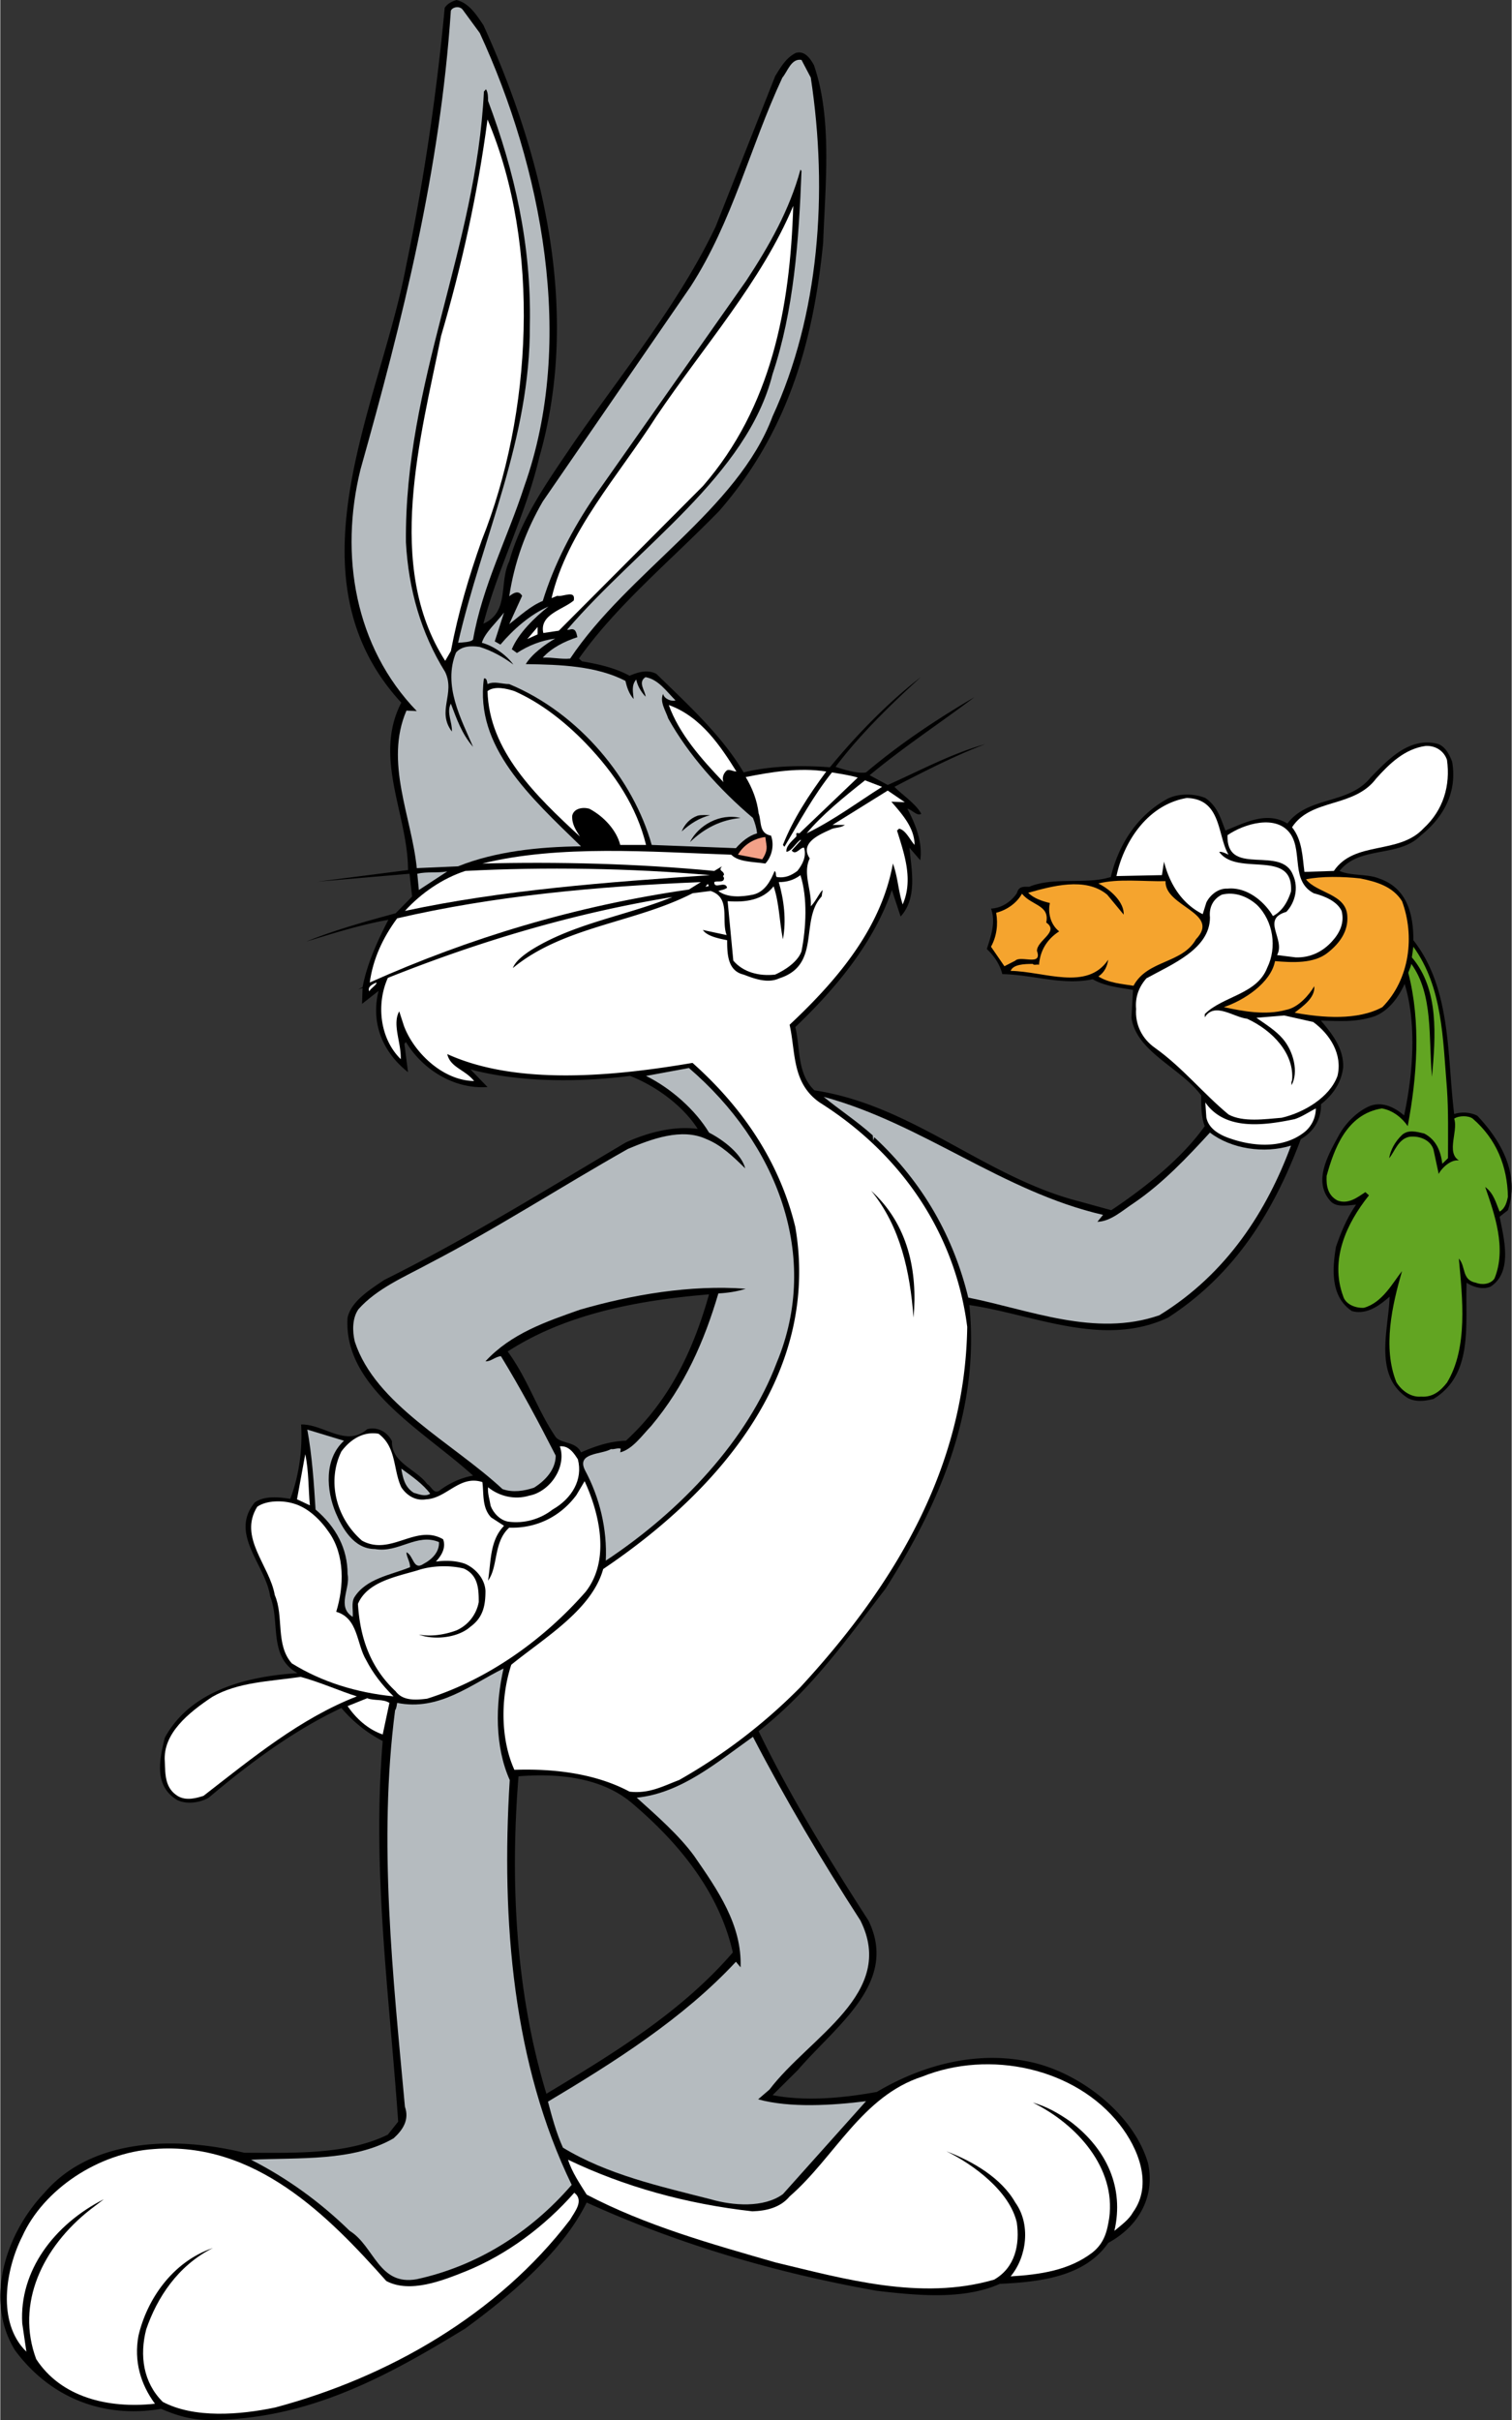 <svg xmlns="http://www.w3.org/2000/svg" width="250" height="400" viewBox="0 0 200 320.124"><rect x="0" y="0" width="200" height="320.124" fill="#333333" stroke="none"/><g><path d="M60.373 0c-.616.185-1.226.492-1.566 1.043C57.71 12.729 56 24.161 53.677 35.291c-3.414 18.136-16.058 40.884-.615 57.664-3.757 7.255.891 14.817.891 22.137l-11.96 1.533 12.16-1.043.343 3.012-2.182 2.213c-4.033 1.106-8.064 2.212-11.826 3.75 3.622-1.107 7.11-2.213 10.867-2.885-1.367 2.64-2.804 5.713-3.416 8.912l-.615.307.615-.186-.07 2.092 2.186-1.72c-1.024 4.116.412 7.99 3.898 10.755l-.48-3.75.205-.242c2.187 3.626 6.351 6.269 10.797 5.959l-2.258-2.334c6.424 1.722 14.353 1.722 21.117.861 3.486 1.352 7.036 3.996 8.951 7.006-3.21-.427-6.63.492-9.5 1.787-10.59 6.27-20.976 12.725-31.978 18.194-1.915 1.295-4.374 2.831-4.85 4.98-.616 9.223 10.043 14.943 16.604 20.906-1.708.306-3.211 1.042-4.51 2.028-.752.37-.955-.556-1.57-.922-1.368-1.908-4.787-2.83-4.647-5.655-.548-1.106-1.778-1.97-3.281-1.6-2.803 2.46-5.738-.677-8.748-.616.207 3.259-.273 6.826-1.436 9.84-1.5-.246-3.481-.432-4.709.49-3.418 4.18 1.5 8.297 2.047 12.418 1.363 3.32-.275 7.991 3.623 10.144-6.904.43-14.212 2.398-17.562 8.547-.684 2.829-1.504 6.331 1.638 8.238 1.231.612 3.007.37 4.17-.306 5.469-4.612 11.274-8.914 17.559-11.867 1.503 1.782 3.418 3.32 5.469 4.367-1.436 17.21.887 33.688 2.046 50.351l-1.363 1.719c-5.537 2.704-12.438 2.398-18.998 2.398-9.087-2.213-20.225-1.962-26.441 5.29-5.261 5.533-7.929 14.324-3.899 20.843 4.446 6.02 11.346 9.098 19.338 7.742 1.983.865 4.034 1.477 6.29 1.477 13.184 0 23.71-5.842 33.96-12.111 6.289-4.612 12.912-10.266 16.055-16.66 12.029 5.472 24.875 9.283 38.404 11.681 5.265.612 11.477 1.227 16.262-.922 5.469-.249 11.275-.985 14.35-5.412 4.17-2.277 6.215-6.268 5.26-10.574-1.776-6.085-8.264-11.434-14.688-13.156-7.588-1.968-15.171.186-21.184 3.752-4.37.797-9.36 1.29-13.805.43l3.35-3.325c5.057-5.9 13.325-11.493 9.363-19.73-5.265-8.181-10.387-16.479-14.556-25.086 7.04-5.533 11.753-12.296 16.806-18.875 7.108-11.187 12.51-23.547 11.075-37.502 8.471 1.231 17.695 5.718 26.306 1.658 9.295-6.024 14.212-14.692 17.559-23.605 1.71-.986 2.734-2.644 2.666-4.616 1.639-1.288 2.733-2.944 2.937-4.916.068-2.519-1.498-4.424-2.937-6.146 2.53.06 4.58.242 7.039-.555 1.979-.736 3.28-2.643 4.031-4.3 1.64 5.347 1.095 11.987-.068 17.396-1.232-1.046-2.871-1.909-4.578-1.229-1.708.737-3.214 2.334-4.03 3.81-1.37 2.52-3.554 6.15-1.095 8.794.82.86 2.39.49 3.35.43-1.232 1.782-1.987 3.625-2.667 5.593-.48 2.89-.751 6.58 2.12 8.487 2.046.551 3.756-.86 4.984-1.907-.136 4.302-2.187 10.451 2.394 13.4 1.024.556 2.255.432 3.414.126 5.33-3.26 4.171-9.84 4.375-15.373.82.555 2.186.987 3.21.496 2.941-1.972 1.71-6.4 1.163-9.225l1.096-.861c1.571-4.612-.755-9.038-4.033-12.483-.888-.49-2.119-.55-3.078-.24-.952-7.686-.338-16.54-5.399-22.994 0-3.32-.748-6.89-4.574-8.178-1.507-.615-3.688-.308-5.191-.984 2.662-3.38 7.786-1.718 10.724-4.672 3.143-2.52 4.854-5.84 4.17-9.78-.344-.917-.955-2.148-2.05-2.394-3.759-.86-6.56 2.275-8.747 4.488-2.938 3.63-8.2 2.398-11.002 6.084-2.798-1.718-5.81 0-8.2.926-.616-1.537-1.024-3.2-2.663-4.306-1.503-.612-3.485-.612-4.92.06-4.238 2.278-6.628 6.335-7.584 10.395-3.346 1.042-7.517-.065-10.799 1.29-.887 0-1.366-.06-1.638.858-.752 1.107-1.983 1.967-3.418 2.028.687 1.846-.07 3.812-.55 5.35 1.028.985 1.712 2.03 2.052 3.321 4.033.06 7.929 1.537 11.959.676 1.575.922 3.553 1.108 5.332 1.414l-.207 3.69c.683 4.547 6.492 6.58 9.226 10.265 0 1.292 0 2.89.475 4.06-3.003 4.242-7.856 8.112-12.37 11.126l-4.232-1.166c-12.501-3.2-22.004-12.728-35.053-14.692-2.322-2.217-1.847-5.598-2.527-8.367 5.67-5.408 10.455-11.372 12.777-18.133l1.159 3.502c2.254-2.458 1.436-6.204 1.164-9.097l1.435 1.66c.34-2.459-.683-4.86-1.707-6.824.616.124 1.294 1.046 1.842.675-.752-1.352-2.461-2.457-3.553-3.564 3.894-2.028 8.132-4.181 12.03-5.654-4.582 1.288-8.613 3.5-12.918 5.408l-2.391-1.291c4.51-3.75 9.224-6.825 13.87-10.33-4.918 2.89-9.771 6.088-14.348 9.959-1.096.185-2.736-.31-4.032-.737 3.143-4.18 7.106-8.056 11.276-11.867-4.302 3.32-8.608 7.75-12.026 11.928-3.83-.306-7.996-.185-11.414.676-2.866-4.853-7.313-8.913-11.547-13.033-1.163-.616-2.39-.245-3.552.246-1.915-1.047-4.103-1.538-6.286-1.905l-.412-.369c4.922-7.01 12.37-13.155 18.586-19.552 9.02-10.39 12.437-22.254 13.733-35.473.275-7.686 1.232-16.414-1.227-23.488-.412-.733-1.163-1.964-2.39-1.598-1.3.616-2.051 1.968-2.735 3.074l-7.86 19.861c-4.78 10.08-12.233 19.18-18.722 28.528-3.482 5.163-7.036 10.08-8.607 15.799-1.371 2.764.068 6.699-3.418 8.236 1.979-7.561 5.604-14.386 7.379-21.947 5.604-19.489.409-40.146-7.38-57.237C63.04 2.03 62.08.427 60.374 0zm33.414 171.22c-1.983 7.007-4.99 13.83-11.002 19.364-2.187.064-4.096.74-5.943 1.537-.684-1.473-2.596-1.106-3.348-2.027-2.459-3.626-3.689-7.687-6.355-11.313 7.584-4.917 17.013-6.76 26.648-7.56zm-23.183 63.645c4.742-.125 9.468.71 12.935 3.615 6.764 5.715 11.685 12.234 13.393 19.795-6.833 7.936-16.057 13.525-24.668 18.692-3.962-13.034-4.853-27.482-3.69-41.992a38.223 38.223 0 0 1 2.03-.11z"/><path fill="#b5bbbf" d="M63.448 4.365c8.131 17.642 12.78 40.64 5.877 60.003-2.187 6.76-5.533 13.155-6.765 20.225-.272.374-1.367.374-1.982.434 3.214-14.02 9.566-26.808 9.498-42.055.208-10.635-2.05-20.35-5.533-29.633 0-.551 0-1.107-.275-1.537l-.272.31c-1.024 20.776-10.523 38.421-10.319 59.632.344 6.213 1.983 11.992 5.194 17.155 1.367 2.889-1.16 5.166.887 7.87.072-1.23-.751-2.522-.136-3.69.752 1.968 1.435 3.996 2.939 5.719-1.572-3.69-4.03-8.117-2.255-12.483.751-.857 1.983-.918 3.142-.736 1.571.49 3.146 1.352 4.445 2.334-.823-1.167-2.53-2.455-4.173-2.886.415-1.352 1.915-2.647 2.938-3.996l-1.227 3.811.752.427c1.71-2.024 3.961-3.996 6.356-5.038-1.779 1.412-3.966 3.505-4.853 5.657l.683.491c1.503-.982 3.21-1.661 5.058-1.907-1.368.797-3.075 2.032-3.894 3.38 4.645.06 9.359.246 13.185 2.214.203.86.48 1.722 1.095 2.402-.072-.865-.344-1.787.34-2.584.14.737.547 1.537 1.231 2.274 0-.737-1.092-1.907 0-2.583 1.71.31 2.734 1.846 3.962 3.074-.48.185-1.503-.181-1.64-.861-.479 1.046.34 2.213.684 3.26 2.663 4.796 6.765 9.404 11.206 13.154.276.676.476 1.352.548 2.032-1.095.306-2.05 1.107-2.803 1.964L86.2 111.77c-2.387-8.547-9.495-17.4-18.854-21.275-.96 0-1.983-.43-2.87 0-.069-.245-.069-.861-.48-.736-1.232 9.038 6.148 15.677 12.845 22.196-5.605.06-11.342.672-16.263 2.644l-5.465.242c-.684-6.821-4.302-14.016-1.368-20.84l1.368.063c-8.2-8.486-10.247-20.659-7.448-31.97C53.198 42.42 58.19 22.622 59.622 1.414c.208-.494 1.163-.68 1.571-.124l2.255 3.075z"/><path fill="#b5bbbf" d="M107.248 10.265c2.326 15.248 1.095 31.48-5.058 44.82C97.617 67.383 82.99 75.741 75.41 87.117c-1.163.12-2.395-.186-3.626-.121 1.163-1.296 2.874-2.153 4.581-2.708-.136-.552-.207-1.292-1.091-.982h-.276c9.43-11.006 23.847-20.414 27.193-33.818 2.803-8.358 3.486-17.642 3.83-26.865l-.14-.185c-1.435 5.288-4.097 10.024-7.172 14.696l-20.02 28.462c-3.011 4.426-5.398 9.042-6.905 13.899-1.64.672-3.006 1.964-4.438 3.07l1.707-3.746c-.48-.805-1.16-.37-1.707.06.68-4.49 2.187-8.671 4.438-12.543l19.545-28.405c5.601-8.668 7.856-18.443 12.162-27.666.687-.797 1.163-2.58 2.53-2.338l1.228 2.338z"/><g fill="#fff"><path d="M63.722 71.437c-1.707 4.797-3.143 9.654-4.098 14.696l-.752 1.288c-8.063-12.54-3.214-29.633-.547-42.973 2.73-9.283 4.85-18.812 6.148-28.647 7.105 16.72 5.877 39.041-.751 55.636M92.967 64.308 73.905 83.43l-2.05.306c-.545-2.46 2.598-3.075 4.033-4.306.268-1.473-1.435-.43-2.19-.612l-.752.306c2.054-8.792 8.886-16.229 13.872-24.04 6.22-9.223 13.94-17.89 18.11-27.85-.412 13.464-2.87 26.62-11.961 37.074M69.738 84.534l1.363-.616v-.982zM77.459 98.306c3.893 4.057 6.76 8.423 7.991 13.465h-3.414c-.48-1.904-2.119-3.75-4.102-4.797-.955-.245-2.047 0-2.254.922-.068 1.106.48 1.907 1.023 2.764-5.873-5.408-12.025-11.372-12.23-19.239.96-.74 2.6-.31 3.555 0 3.482 1.533 6.692 4.056 9.43 6.885M97.41 102.057c-.48 0-.955-.37-1.299-.125-.48.43-.612 1.043-.411 1.537-2.935-3.074-5.877-6.394-7.24-10.205 4.305 1.538 6.9 5.533 8.95 8.793M191.434 100.52c.476 3.38-.48 6.639-3.074 9.033-3.283 3.57-9.16 1.602-11.894 5.658l-3.894.125c-.272-2.032-.272-4.181-1.639-5.904 2.53-3.87 8.2-2.519 11.138-6.454 1.707-1.908 3.758-3.932 6.56-4.306 1.436-.057 2.46.8 2.803 1.847"/><path d="M109.299 102.057c-2.323 3.134-4.374 6.27-5.737 9.714l.2.245c1.986-3.32 3.83-6.764 6.288-9.838 1.096.185 2.391.37 3.415.68l-7.717 7.376c-.755-.185-.207.306-.48.49-.615.616-1.366 1.292-1.23 1.968.751-.185 1.163-1.106 1.843-1.6l.068.063-1.228 1.352c.548.737 1.16-.49 1.64-.37.343 1.167-.205 2.213-.888 3.075-.752.555-1.571.985-2.735.8-.204-.245 0-.555-.272-.8-.48 1.17-1.23 2.768-2.87 3.138-1.503.306-3.418.427-4.578-.49.34-.125.752-.125 1.16-.431-.272-.99-1.707.305-1.707-.74.411-.25 1.299.184 1.299-.552l-.136-.25.136-.18c-.068-.616-.82-.431-.272-1.107l-1.027.612c-10.25-.982-20.701-1.228-30.68-.982 10.18-2.523 22.344-1.538 32.935-1.168.959.982 2.87.922 4.51 1.168.822-.862 1.23-2.399.75-3.69-1.638-.306-1.227-1.844-1.638-2.95-.204-1.722-.824-3.32-1.708-4.797 3.347-.676 7.108-1.291 10.659-.736"/><path d="M116.68 104.086c-3.215 2.028-6.425 4.426-9.975 6.148 1.979-2.402 4.917-4.796 7.72-7.01z"/><path d="M117.91 106.051c1.499 1.723 3.074 3.505 3.074 5.719-.616-.676-1.164-1.968-2.051-2.153l-.272.25c.955 3.07 2.187 6.514.748 9.774-.612-1.908-.612-3.505-1.292-5.413-1.507 8.298-6.972 15.062-13.672 21.332.823 3.63.276 7.686 3.966 10.27 11.41 7.194 18.038 17.95 19.54 29.693-.271 18.321-9.29 33.814-22.067 47.648a73.342 73.342 0 0 1-16.06 12.298c-2.118.797-3.965 1.843-6.56 1.533-4.373-2.334-9.77-3.07-15.236-2.885-1.846-4.06-1.846-9.533-.411-13.9 4.373-3.56 10.658-7.25 12.161-12.66 16.335-11.009 28.633-26.562 25.422-45.25-1.983-8.176-6.56-15.435-13.6-21.705-10.11 1.726-23.164 3.074-32.455-1.167.408 1.786 2.323 2.028 3.554 3.565-4.17-.06-7.995-3.81-9.294-7.315l-.616-1.904c-.956 1.719.275 4.117.204 6.33-2.867-2.829-3.21-7.437-1.707-10.756 12.025-4.797 24.462-8.547 37.651-10.696-6.22 2.519-13.189 3.5-18.858 7.126-.823.556-1.915 1.356-2.254 2.274 6.692-5.533 16.127-5.963 23.775-9.895l2.394-.306c2.731.918 1.364 3.871 2.12 5.839l-3.147-.676c.548.8 1.983 1.106 3.214 1.352 0 1.847.068 4.056 2.187 4.551 1.295.491 3.142 1.228 4.713.491 5.601-1.783 2.667-7.686 5.601-10.82l.14-.862c-.48.43-.888 1.477-1.575 2.15.14-2.15-1.091-4.363-.136-6.33-1.363-2.029 1.231-3.136 2.735-3.812.547-.305 1.299-.185 1.914-.615h-1.639l7.308-4.548 2.259 1.538-1.779-.064zM162.53 113.06c-.411-.184-.887-.43-1.235-.365 2.395 3.316 9.843-.495 9.503 5.223-.412 1.292-1.095 2.58-2.395 3.26-1.163-1.968-3.482-3.876-6.012-3.626-1.228-.065-2.32.857-2.799 1.839l-.48 1.537c-2.938-1.477-4.441-4.241-5.125-6.946l-.272 1.783-6.016.125c.891-4.306 3.965-9.408 9.295-10.33 4.649.124 4.033 4.982 5.536 7.5"/></g><path d="M93.923 107.833c-1.431.37-2.595 1.107-3.758 2.153.412-.982 1.095-1.722 2.119-2.088.48-.125 1.231-.065 1.639-.065M97.958 108.204c-2.599.245-4.786 1.352-6.697 3.195 1.092-2.213 3.962-3.871 6.697-3.195"/><path fill="#fff" d="M170.796 110.417c1.504 2.398 0 6.149 3.007 7.746 1.435.37 3.078 1.047 3.69 2.335.411 1.597-.272 2.953-1.296 4.06-1.235 1.352-2.874 2.152-4.785 2.088l-2.462-.306c1.163-2.092-2.183-4.736 1.23-5.718 1.164-1.231 1.64-3.195.888-4.857-1.503-3.935-8.471.125-8.675-4.857v-.43c2.119-1.473 6.557-2.89 8.403-.06"/><path fill="#f3a188" d="M101.374 111.707c.136.74-.14 1.352-.547 1.968l-3.21-.616c.683-1.227 2.046-2.149 3.618-2.334l.14.982z"/><path fill="#fff" d="M93.923 115.765c-13.597.922-27.47 1.968-40.378 4.733 2.183-2.395 4.985-4.302 7.991-5.288 10.523-.551 21.933-.366 32.387.555"/><path fill="#b5bbbf" d="m55.388 117.734-.208-2.153c1.3-.306 2.53-.064 3.966-.306l-3.758 2.459z"/><path fill="#fff" d="M106.02 125.847c-.48 1.352-2.118 2.459-3.485 3.074-2.116.246-4.234-.306-5.537-1.843l-.752-7.87c2.327.185 4.65-.122 6.085-1.965.751 2.21.751 4.608 1.23 7.006.477-2.519.133-5.223-.547-7.56 1.024 0 1.98-.25 2.867-.922.96 3.01.755 6.949.14 10.08"/><path fill="#f5a42e" d="M185.486 119.208c1.711 4.612 1.028 10.33-2.594 14.016-3.279 1.787-7.928 1.417-11.614.74 1.092-.86 2.73-1.97 2.595-3.504-.616 1.046-2.051 2.829-3.758 3.134-2.667.737-5.673.186-8.204-.37 2.599-.857 6.22-3.195 6.769-6.084 2.254.185 5.125.37 6.968-1.107 1.639-1.291 2.734-2.889 2.598-4.857-.14-2.95-4.033-3.014-5.469-4.857 2.051-.43 4.922-.37 7.176-.12 2.115.426 4.302 1.046 5.533 3.01M154.193 116.564c-.14 3.384 7.377 4.181 4.03 7.686-1.843 3.26-6.42 2.704-8.267 6.149-1.571-.245-3.282-.37-4.646-1.231.82-.552 1.164-1.352 1.296-2.214-2.799 4.181-8.472 1.538-12.913 1.477.34-.86 1.775-.921 2.938-.921.14.241.616 0 .82.12.136-1.782.959-3.32 2.662-4.426-1.16-.922-1.503-2.459-1.227-3.75-1.024-.246-2.115-.612-2.87-1.352 3.074-.858 7.587-2.153 10.458.249l2.183 2.64c.068-1.598-1.64-3.256-3.347-4.12 2.595-.673 5.945-.246 8.883-.307"/><path fill="#fff" d="M91.122 117.67c-14.964 2.153-29.04 6.395-42.23 12.298.412-3.074 1.712-5.903 3.623-8.487 12.709-2.95 26.377-4.237 40.182-4.792zM93.653 117.243l-.34.06.34-.43c-.14.185.271.245 0 .37M166.288 119.7c2.187 2.153 2.663 5.654 1.367 8.301-1.367 3.566-5.877 3.75-8.271 6.145v.43c1.3-2.088 3.83 0 5.605.186 3.346 1.537 6.288 4.612 5.945 8.177-.136.185-.068.43-.068.616.955-1.723.271-4.487-1.164-6.15-.955-1.106-2.255-1.903-3.486-2.768l3.69-.305 3.83.86c2.255 1.659 3.894 4.302 3.21 7.135-1.023 2.829-4.441 4.853-7.38 5.533-2.186.181-5.125.616-7.036-.43-3.35-2.769-6.084-6.21-9.706-8.793-1.772-1.231-2.667-3.135-2.527-5.167-.14-1.537.34-2.885 1.367-4.056 3.346-1.843 8.407-3.875 8.407-8.052-.14-1.231.34-2.398 1.571-3.014 1.708-.43 3.415.246 4.646 1.352"/><path fill="#f5a42e" d="M138.408 122.036c1.78 1.231-1.23 2.338-1.23 3.75.75 2.09-2.12.556-2.867 1.292l-1.44.737-1.775-2.58c.752-1.352.956-2.953.684-4.49 1.435-.37 2.73-1.292 3.414-2.52 1.3 1.598 3.69 1.473 3.214 3.811"/><path fill="#62a522" d="M191.434 144.048c.204 2.89.136 6.149.136 9.159l-.752.74c-.204-1.601-.751-3.138-2.39-4-1.028-.245-2.12-.555-2.943.186-.955.921-1.5 1.967-1.707 3.074.684-.74 1.163-2.52 2.667-2.829 1.435-.181 2.87.491 3.21 1.722l.684 3.196c.34-.737 1.979-2.46 3.282-1.538-2.667-.736-.616-3.995-1.235-5.778.619-.427 1.918-.427 2.462 0 3.142 2.708 4.578 6.334 4.65 10.33-.14.676-.344 1.537-1.096 1.967-.48-1.106-.751-2.398-1.91-3.26 1.227 3.566 2.866 8.117 1.227 12.113-.548.8-1.711.861-2.46.555-1.914-.374-1.298-2.152-2.254-3.199.476 5.228 1.231 11.807-1.571 16.415-.82 1.046-1.847 1.967-3.418 1.846-1.367.121-2.599-.8-3.278-1.907-1.847-4.611-.548-10.205.747-14.696-1.227 1.541-2.594 4.185-5.053 4.857-1.231.06-2.463-.55-2.735-1.537-1.775-4.793.408-9.59 3.415-13.34l-.476-.426c-1.024.672-2.255 1.658-3.69 1.106-1.296-.68-1.503-1.971-1.435-3.26.955-3.444 2.594-8.176 7.312-8.916 1.435.245 2.662 1.231 3.418 2.338 1.227-6.52 1.775-13.714.068-20.29.136-.37.34-.8.408-1.167 2.938 4.057 2.258 9.775 2.734 14.938.48-5.409.956-11.557-2.663-15.803l.2-1.408c3.898 5.408 3.898 12.233 4.446 18.812"/><path fill="#fff" d="M48.825 131.135c-.271-.551.34-.921.956-1.167.072.306-.748.737-.955 1.167"/><path fill="#b5bbbf" d="M102.74 180.26c-3.826 10.14-12.574 19.549-22.62 26.188.208-4.18-.82-8.362-2.73-11.927-1.232-2.398 2.182-2.089 3.414-2.829.48.064.823-.185 1.299-.06l-.068.49c1.643-.43 2.867-2.212 4.102-3.5 4.441-5.292 7.036-11.255 8.883-17.525 1.227-.06 2.458-.246 3.622-.616-7.384-.551-15.104.801-21.936 2.769-4.51 1.597-9.087 3.135-12.505 6.825.683.06 1.299-.616 2.047-.676 2.666 4.366 4.989 8.728 7.247 13.154 0 1.783-1.299 3.26-2.87 4.242-1.3.434-2.802.676-4.17.185-6.696-6.21-16.807-11.187-19.54-19.489-.345-1.412-.345-3.134.479-4.305 2.458-2.765 6.148-4.302 9.427-6.085 8.883-4.611 17.422-10.144 26.237-15.122 3.079-1.292 7.108-2.829 10.387-1.292 1.986.797 3.554 2.338 5.129 3.871-.48-1.907-2.874-3.75-4.786-4.732-1.778-2.953-4.989-5.843-8.339-7.5l5.673-1.047c11.618 9.96 17.494 24.9 11.618 38.98M145.924 160.708l-.751.918c1.775-.057 3.278-1.473 4.781-2.455 3.898-2.644 7.176-6.149 10.115-9.348 2.802 2.153 7.172 2.829 10.726 1.722-3.142 8.487-8.404 16.91-17.423 22.442-8.475 2.95-17.222-.736-25.282-2.334-1.915-7.874-5.877-15.126-12.433-21.214l-.14.43-.068-.676c-2.119-1.907-4.577-3.505-6.492-5.102 13.12 3.565 23.643 12.543 36.968 15.617"/><path fill="#fff" d="M171.276 148.043c.956-.306 1.843-.922 2.803-1.413a4.03 4.03 0 0 1-1.44 3.075c-2.73 2.213-6.624 2.024-9.838.917-1.503-.49-2.939-1.348-3.21-2.825l-.136-1.967c2.594 3.75 7.72 3.074 11.821 2.213"/><path d="M120.847 174.293c-.476-6.088-1.708-11.987-5.605-16.784 4.92 4.49 6.152 10.696 5.605 16.784"/><path fill="#b5bbbf" d="M45.48 190.586c-2.667 2.458-2.327 6.579-1.096 9.529.82 1.907 2.327 4.796 5.193 4.796 3.143.552 5.534-2.153 8.472-.921.068 1.291-.888 2.273-2.05 2.889-1.364.921-1.296-1.107-2.252-1.537 0 .615.48 1.227.48 1.967-2.53 1.043-5.809 1.473-7.38 3.996-.416.737-.136 1.723-.208 2.584-2.187-1.356-.276-3.75-.684-5.658 0-3.38-1.503-6.21-4.237-8.547-.204-3.38-.476-7.252-1.092-10.571l4.853 1.473z"/><path fill="#fff" d="M53.063 196.736c.684 1.043 1.847 1.843 3.282 1.598 2.73-.125 4.438-3.26 7.448-2.278.204 1.538-.071 3.384 1.16 4.676l1.707 1.107c-1.911 1.967-1.707 4.732-2.12 7.251 1.368-1.843.685-5.099 2.803-7.006 3.69.121 6.833-1.537 8.887-4.305l1.092-1.844c1.979 4.306 3.414 10.451.136 14.632-5.601 6.394-12.981 11.621-20.977 14.14-1.507.186-3.21.31-4.17-.982-3.418-3.198-4.717-7.194-4.985-11.56 1.228-2.886 4.918-3.566 7.856-4.423 1.775-.616 4.166-.74 6.149-.25 1.914.862 1.982 2.705 1.982 4.43a5.115 5.115 0 0 1-2.942 3.747c-1.5.556-3.278.862-4.981.556 1.907.736 5.121.49 6.828-1.046 1.711-1.232 1.983-2.89 1.983-4.733-.068-1.477-1.163-2.89-2.666-3.569-1.164-.427-2.527-.491-3.894-.306.751-.8 1.367-1.847.955-2.953-3.622-2.089-6.9 2.277-10.726.188-3.346-2.893-4.714-7.75-2.734-11.806 1.095-1.473 2.802-2.704 4.92-2.338 2.391 1.787 1.912 4.736 3.007 7.074"/><path fill="#fff" d="M76.431 193.046c.684 2.644-.751 5.163-3.346 6.64-1.575 1.227-3.69 1.907-5.877 1.6-1.095-.188-1.983-1.17-2.323-2.091-.136-.862-.411-1.598-.343-2.46 1.435 1.168 3.486 1.72 5.469 1.107 1.363-.245 2.73-1.291 3.482-2.583.683-1.107 1.027-2.644.547-3.935 1.232-.125 1.915.982 2.391 1.722M40.968 199.133l-1.707-.8 1.092-5.964c.475 2.153.407 4.612.615 6.764"/><path fill="#b5bbbf" d="M56.889 197.596c-.684.43-1.5.06-2.187-.125-1.231-.797-1.432-2.028-1.64-3.195 1.368.982 2.871 2.028 3.827 3.32"/><path fill="#fff" d="M43.496 202.7c2.12 3.01 1.983 7.19.956 10.51 2.942.861 2.666 4.246 3.966 6.395.887 1.722 2.115 3.32 3.618 4.796-4.918-.49-9.495-1.907-13.46-4.366-2.188-2.459-1.024-6.209-2.256-9.038-.68-3.935-4.85-7.622-2.319-11.682 1.228-.86 3.347-.86 4.782-.43 1.979.555 3.622 2.213 4.713 3.814"/><path fill="#b5bbbf" d="M67.412 235.468c-1.163 18.813.48 37.625 8.2 53.548-5.465 6.334-12.573 10.76-20.501 12.483-5.057.917-5.601-4.366-8.88-6.398-3.965-3.872-8.339-7.006-13.052-9.405 6.424-.306 13.532.246 18.858-2.829 1.23-1.106 2.118-2.458 1.507-4.18-1.575-17.151-3.554-35.106-1.303-52.442.207-.306.207-.676.275-.982 5.533 1.107 9.703-2.398 14.076-4.551-1.091 4.797-1.16 10.326.82 14.756"/><path fill="#fff" d="M47.186 224.4c-7.448 2.89-13.8 8.117-20.296 13.16-.952.305-2.255.672-3.347.06-1.775-1.046-1.707-2.89-1.775-4.612-.276-3.69 3.143-6.454 6.285-8.543 3.418-1.972 7.588-2.032 11.685-2.644 2.527.672 5.262 1.904 7.448 2.58M51.492 225.263l-.888 4.177c-1.983-.672-3.554-2.153-4.65-3.75l2.6-1.046c.959.374 2.05.064 2.938.619"/><path fill="#b5bbbf" d="M113.807 254.034c4.853 9.65-6.696 15.368-12.025 22.378l-1.503 1.292c4.237 1.167 9.842.8 14.28.249l-10.998 12.294c-2.527 1.843-6.629 1.537-9.567.676-6.764-1.723-13.665-3.26-19.541-6.825-.892-1.968-1.44-4.056-1.983-6.085 8.747-5.227 17.834-10.945 24.874-18.506l.616.736c.2-5.593-3.01-10.205-6.157-14.752-1.979-2.708-4.917-5.288-7.584-7.686 5.877-.615 10.527-4.611 15.376-8.056 4.306 8.302 9.087 16.354 14.212 24.285"/><path fill="#fff" d="M148.11 281.023c2.46 3.135 4.442 7.932 1.78 11.618-.548.986-1.507 1.662-2.463 2.462 1.3-5.657-.955-10.76-5.809-14.446-1.57-1.107-3.21-2.032-4.985-2.523 5.873 2.89 10.998 8.668 10.11 15.247-.271 1.722-.611 3.32-2.254 4.612-3.075 2.334-6.832 2.889-10.794 3.134 2.186-2.643 2.662-6.945.615-9.774-1.847-3.26-5.673-5.473-9.09-6.764 3.621 1.782 8.335 5.287 9.29 9.408.416 2.889-.2 5.963-3.002 7.56-9.707 2.83-19.885-.124-28.908-2.273-8.54-2.458-17.15-4.86-25.007-8.977-.887-1.417-1.979-3.014-2.458-4.612 7.448 3.57 15.643 5.843 24.39 6.825 1.847-.06 3.694-.491 4.922-1.968 5.948-5.163 9.566-13.28 17.562-15.859 8.883-3.569 20.225-1.17 26.102 6.33"/><path d="m136.494 278.133-.752-.185z"/><path fill="#fff" d="M51.083 301.741c3.142 1.662 7.447-.06 10.522-1.291 5.465-2.213 10.454-5.964 14.348-10.387 1.367 1.043 0 2.58-.548 3.562-9.566 12.543-24.05 20.844-39.014 24.84-4.65.982-10.727 1.473-14.896-.74-2.599-2.58-3.078-6.145-2.187-9.59 1.435-4.18 4.17-8.422 8.815-10.76-5.4 1.847-8.747 6.886-9.842 11.622-.612 3.32.275 6.394 2.186 8.977-6.216.676-12.433-.86-15.715-5.903-2.734-7.32.82-14.816 7.176-19.798.544-.43 1.227-.922 1.775-1.352-6.56 3.323-11.206 9.468-10.798 16.418l.548 3.75c-3.962-3.875-2.73-10.945-.548-15.247 2.803-6.213 10.05-11.07 17.43-11.56 13.393-1.047 23.092 8.856 30.748 17.46"/><path d="m28.326 297.257.276-.185z"/></g></svg>